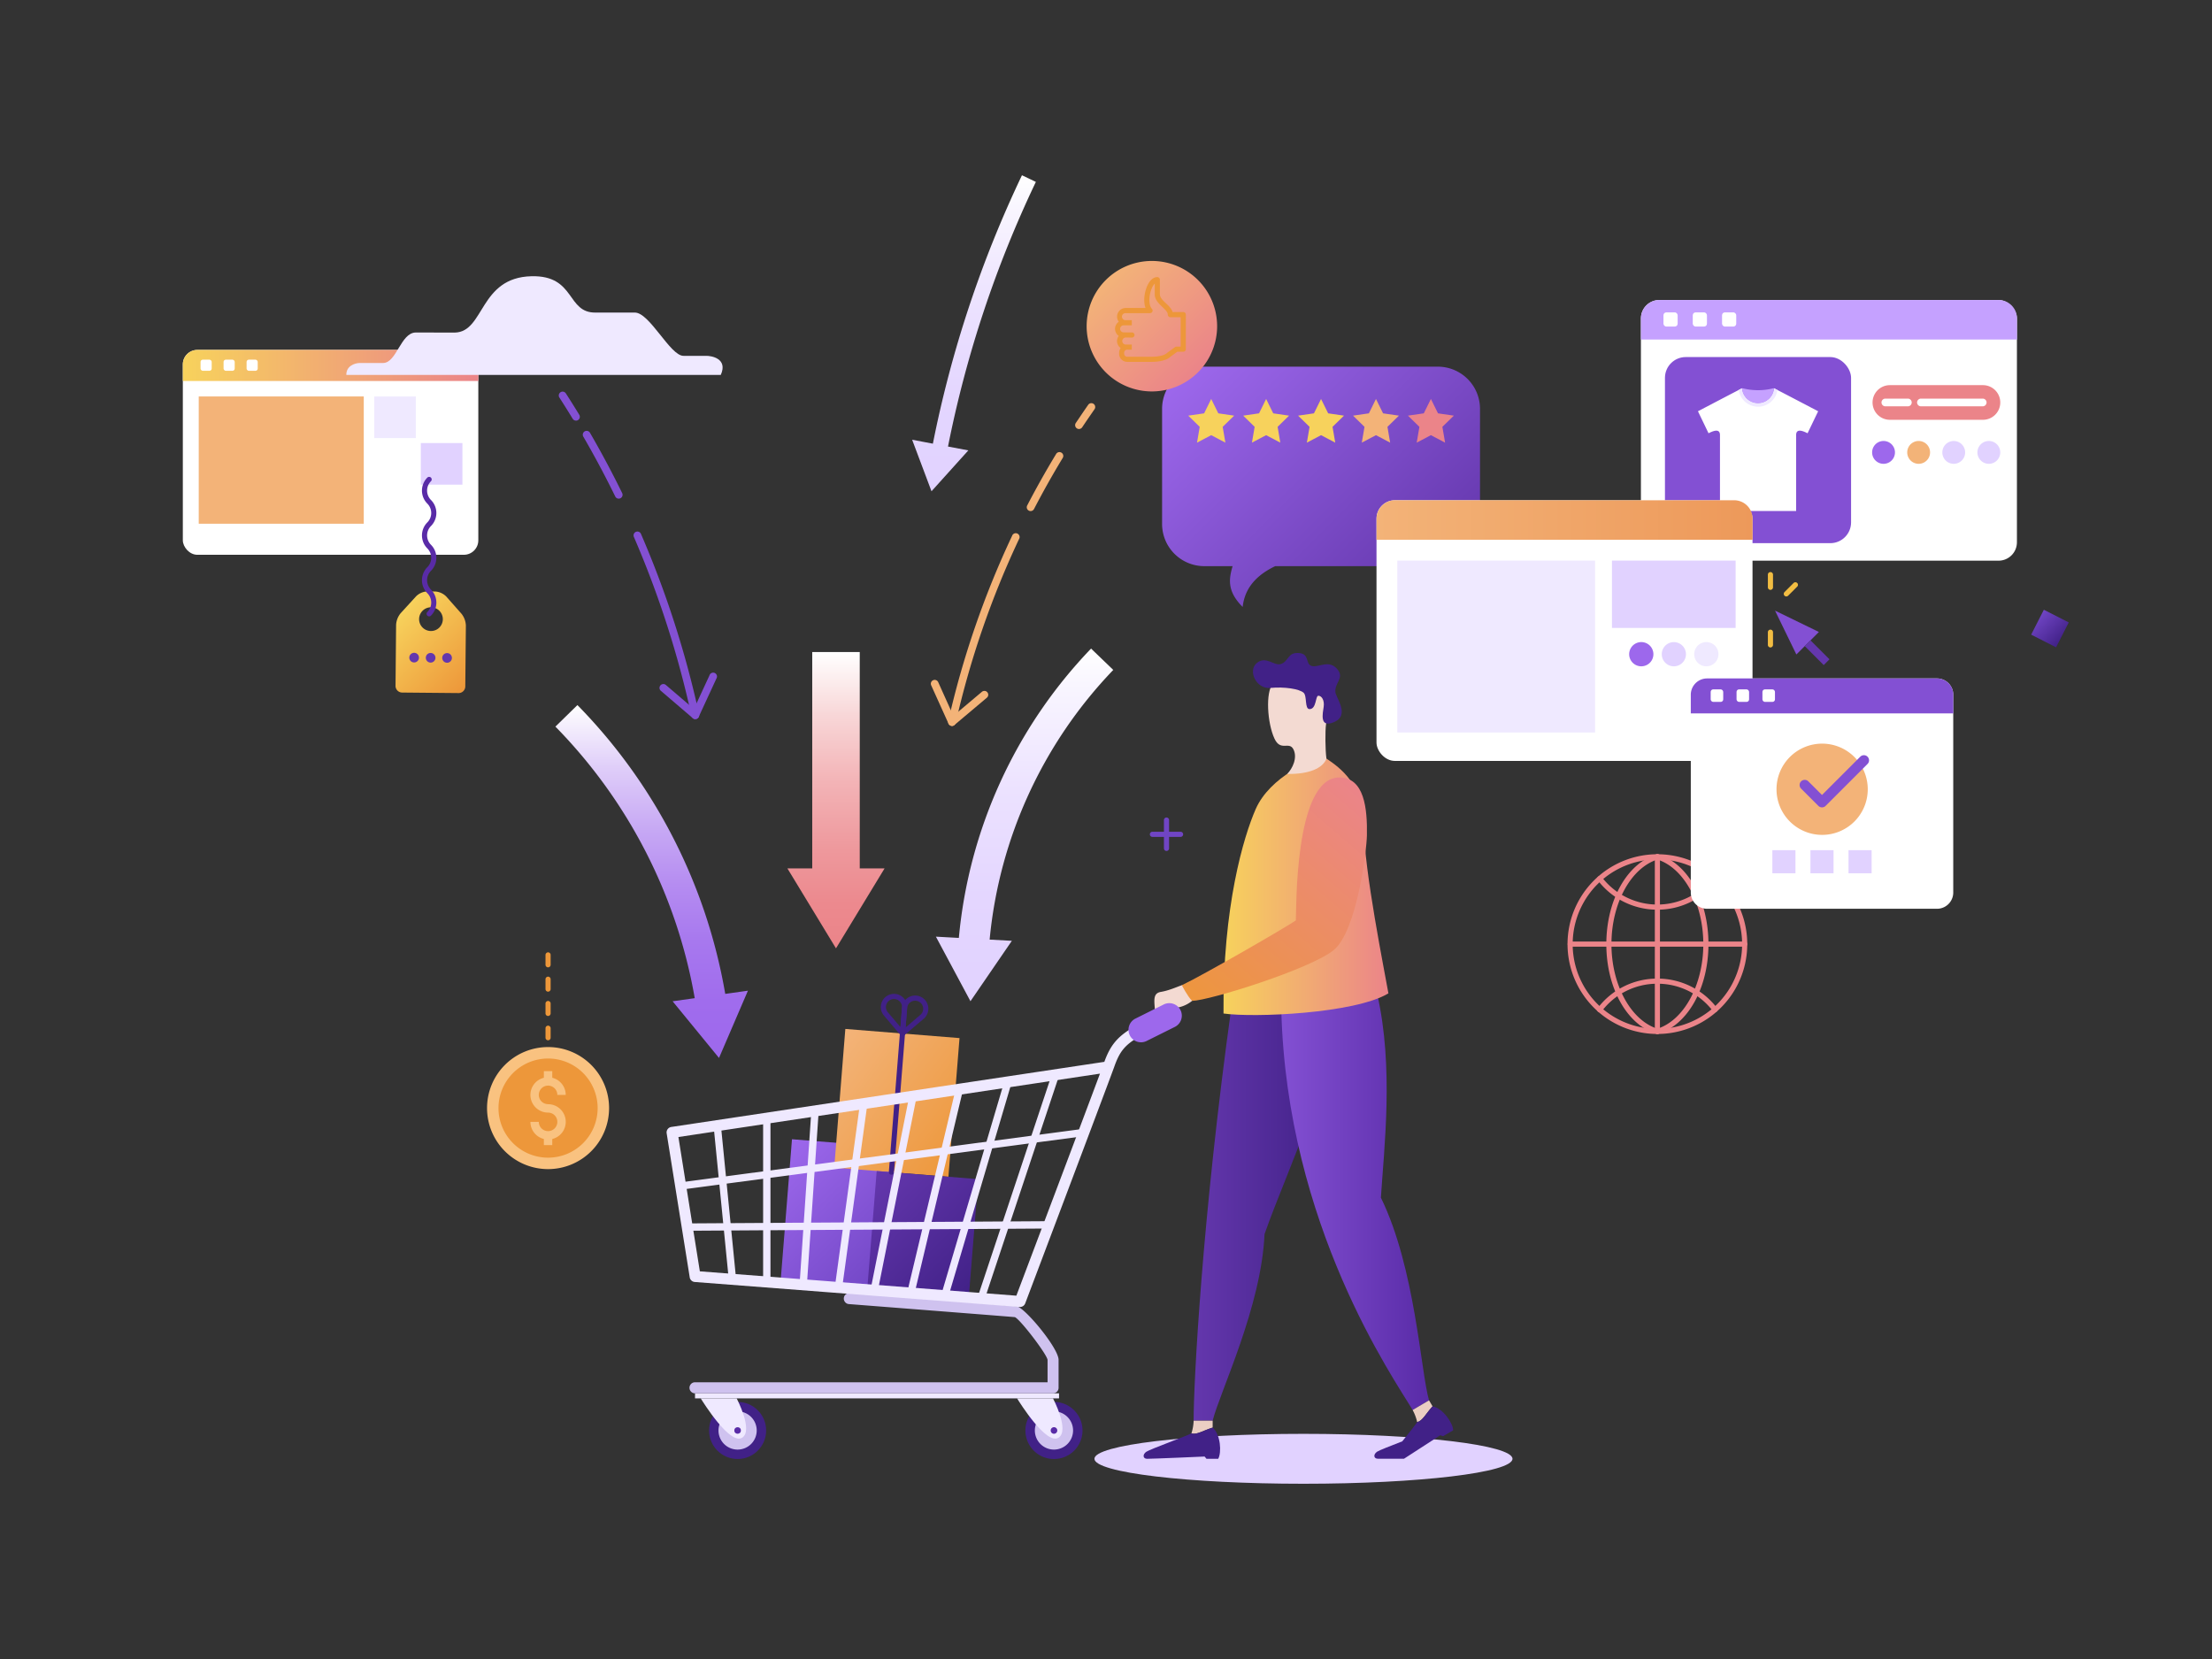 <svg xmlns="http://www.w3.org/2000/svg" xmlns:xlink="http://www.w3.org/1999/xlink" viewBox="0 0 1600 1200"><rect x="0" y="0" width="1600" height="1200" fill="#333333" stroke="none"/><defs><linearGradient id="c" x1="1040.18" x2="870.93" y1="421.99" y2="252.74" gradientUnits="userSpaceOnUse"><stop offset="0" stop-color="#6437ad" class="stopColor6437ad svgShape"/><stop offset="1" stop-color="#9d68ec" class="stopColor9d68ec svgShape"/></linearGradient><linearGradient id="a" x1="132.25" x2="345.98" y1="264.35" y2="264.35" gradientUnits="userSpaceOnUse"><stop offset="0" stop-color="#f7d25c" class="stopColorf7d25c svgShape"/><stop offset="1" stop-color="#eb8489" class="stopColoreb8489 svgShape"/></linearGradient><linearGradient id="d" x1="995.67" x2="1267.64" y1="376.14" y2="376.14" gradientUnits="userSpaceOnUse"><stop offset="0" stop-color="#f3b378" class="stopColorf3b378 svgShape"/><stop offset="1" stop-color="#ed995a" class="stopColored995a svgShape"/></linearGradient><linearGradient id="e" x1="863.39" x2="961.45" y1="877.06" y2="877.06" gradientUnits="userSpaceOnUse"><stop offset="0" stop-color="#6437ad" class="stopColor6437ad svgShape"/><stop offset="1" stop-color="#412187" class="stopColor412187 svgShape"/></linearGradient><linearGradient id="f" x1="926.8" x2="1033.66" y1="869.33" y2="869.33" gradientUnits="userSpaceOnUse"><stop offset="0" stop-color="#8350d3" class="stopColor8350d3 svgShape"/><stop offset="1" stop-color="#592ba7" class="stopColor592ba7 svgShape"/></linearGradient><linearGradient id="g" x1="884.94" x2="1004.24" y1="641.44" y2="641.44" xlink:href="#a"/><linearGradient id="h" x1="865.43" x2="998.23" y1="738.7" y2="583.94" gradientUnits="userSpaceOnUse"><stop offset="0" stop-color="#ed973a" class="stopColored973a svgShape"/><stop offset=".66" stop-color="#ec8b6d" class="stopColorec8b6d svgShape"/><stop offset="1" stop-color="#eb8489" class="stopColoreb8489 svgShape"/></linearGradient><linearGradient id="i" x1="649.27" x2="561.74" y1="922.73" y2="835.2" gradientTransform="rotate(-4.58 604.825 878.152)" gradientUnits="userSpaceOnUse"><stop offset="0" stop-color="#7045c4" class="stopColor7045c4 svgShape"/><stop offset="1" stop-color="#9d68ec" class="stopColor9d68ec svgShape"/></linearGradient><linearGradient id="j" x1="690.06" x2="610.75" y1="817.21" y2="737.9" gradientTransform="matrix(1 -.11 .08 1.33 -61.58 -163.71)" gradientUnits="userSpaceOnUse"><stop offset="0" stop-color="#ed973a" class="stopColored973a svgShape"/><stop offset="1" stop-color="#f3b378" class="stopColorf3b378 svgShape"/></linearGradient><linearGradient id="k" x1="707.01" x2="628.06" y1="932.11" y2="853.15" gradientTransform="rotate(-4.58 666.772 891.775)" gradientUnits="userSpaceOnUse"><stop offset="0" stop-color="#412187" class="stopColor412187 svgShape"/><stop offset="1" stop-color="#6437ad" class="stopColor6437ad svgShape"/></linearGradient><linearGradient id="l" x1="604.69" x2="604.69" y1="685.97" y2="471.62" gradientUnits="userSpaceOnUse"><stop offset="0" stop-color="#eb8489" class="stopColoreb8489 svgShape"/><stop offset=".15" stop-color="#ec898e" class="stopColorec898e svgShape"/><stop offset=".34" stop-color="#ee999d" class="stopColoree999d svgShape"/><stop offset=".56" stop-color="#f3b3b6" class="stopColorf3b3b6 svgShape"/><stop offset=".79" stop-color="#f8d7d8" class="stopColorf8d7d8 svgShape"/><stop offset="1" stop-color="#ffffff" class="stopColorfff svgShape"/></linearGradient><linearGradient id="b" x1="741.11" x2="741.11" y1="724.21" y2="469.13" gradientUnits="userSpaceOnUse"><stop offset="0" stop-color="#e1d2ff" class="stopColore1d2ff svgShape"/><stop offset=".3" stop-color="#e4d6ff" class="stopColore4d6ff svgShape"/><stop offset=".6" stop-color="#ece2ff" class="stopColorece2ff svgShape"/><stop offset=".9" stop-color="#f9f6ff" class="stopColorf9f6ff svgShape"/><stop offset="1" stop-color="#ffffff" class="stopColorfff svgShape"/></linearGradient><linearGradient id="m" x1="704.54" x2="704.54" y1="355.34" y2="126.77" xlink:href="#b"/><linearGradient id="n" x1="471.38" x2="471.38" y1="765.25" y2="509.99" gradientUnits="userSpaceOnUse"><stop offset="0" stop-color="#9d68ec" class="stopColor9d68ec svgShape"/><stop offset=".16" stop-color="#a06ced" class="stopColora06ced svgShape"/><stop offset=".33" stop-color="#a778ee" class="stopColora778ee svgShape"/><stop offset=".49" stop-color="#b58cf1" class="stopColorb58cf1 svgShape"/><stop offset=".65" stop-color="#c7a9f4" class="stopColorc7a9f4 svgShape"/><stop offset=".82" stop-color="#dfcdf9" class="stopColordfcdf9 svgShape"/><stop offset=".98" stop-color="#fbf9fe" class="stopColorfbf9fe svgShape"/><stop offset="1" stop-color="#ffffff" class="stopColorfff svgShape"/></linearGradient><linearGradient id="o" x1="337.32" x2="285.94" y1="497.69" y2="446.3" gradientUnits="userSpaceOnUse"><stop offset="0" stop-color="#ed973a" class="stopColored973a svgShape"/><stop offset="1" stop-color="#f7d25c" class="stopColorf7d25c svgShape"/></linearGradient><linearGradient id="p" x1="866.5" x2="799.77" y1="269.31" y2="202.58" gradientUnits="userSpaceOnUse"><stop offset="0" stop-color="#eb8489" class="stopColoreb8489 svgShape"/><stop offset="1" stop-color="#f3b378" class="stopColorf3b378 svgShape"/></linearGradient><linearGradient id="q" x1="1250.35" x2="1258.23" y1="1113.43" y2="1089.21" gradientTransform="translate(228.6 -646.59)" gradientUnits="userSpaceOnUse"><stop offset="0" stop-color="#412187" class="stopColor412187 svgShape"/><stop offset="1" stop-color="#7045c4" class="stopColor7045c4 svgShape"/></linearGradient></defs><g data-name="Secondary shapes" fill="#000000" class="color000 svgShape"><path fill="url(#c)" d="M1040.11,265.22H871a30.52,30.52,0,0,0-30.43,30.43v83.43A30.52,30.52,0,0,0,871,409.51h20.57c-2.72,9.32-4.1,18.14,7.28,29.52,1.06-9.13,5.37-20.84,23.55-29.52h117.71a30.51,30.51,0,0,0,30.42-30.43V295.65A30.51,30.51,0,0,0,1040.11,265.22Z"/><polygon fill="#f7d25c" points="955.55 314.77 945.29 320.17 947.25 308.74 938.94 300.64 950.42 298.98 955.55 288.58 960.69 298.98 972.16 300.64 963.86 308.74 965.82 320.17 955.55 314.77" class="colorf7d25c svgShape"/><polygon fill="#f3b378" points="995.28 314.77 985.02 320.17 986.98 308.74 978.67 300.64 990.15 298.98 995.28 288.58 1000.41 298.98 1011.89 300.64 1003.58 308.74 1005.54 320.17 995.28 314.77" class="colorf3b378 svgShape"/><polygon fill="#eb8489" points="1035.01 314.77 1024.74 320.17 1026.7 308.74 1018.4 300.64 1029.87 298.98 1035.01 288.58 1040.14 298.98 1051.62 300.64 1043.31 308.74 1045.27 320.17 1035.01 314.77" class="coloreb8489 svgShape"/><polygon fill="#f7d25c" points="915.83 314.77 926.09 320.17 924.13 308.74 932.43 300.64 920.96 298.98 915.83 288.58 910.7 298.98 899.22 300.64 907.52 308.74 905.56 320.17 915.83 314.77" class="colorf7d25c svgShape"/><polygon fill="#f7d25c" points="876.1 314.77 886.36 320.17 884.4 308.74 892.71 300.64 881.23 298.98 876.1 288.58 870.97 298.98 859.49 300.64 867.79 308.74 865.84 320.17 876.1 314.77" class="colorf7d25c svgShape"/><polygon fill="#8350d3" points="1283.93 441.69 1299.36 473.4 1315.65 457.12 1283.93 441.69" class="color8350d3 svgShape"/><rect width="5.9" height="19.41" x="1311.41" y="462.42" fill="#6437ad" transform="rotate(-45 1314.369 472.12)" class="color6437ad svgShape"/><path fill="#f2bd42" d="M1280.61 426.67a1.86 1.86 0 01-1.86-1.86v-9.15a1.86 1.86 0 013.72 0v9.15A1.86 1.86 0 011280.61 426.67zM1292.1 431.43a1.89 1.89 0 01-1.32-.55 1.86 1.86 0 010-2.62l6.48-6.48a1.86 1.86 0 112.62 2.63l-6.47 6.47A1.87 1.87 0 011292.1 431.43zM1280.61 468.31a1.86 1.86 0 01-1.86-1.86V457.3a1.86 1.86 0 013.72 0v9.15A1.86 1.86 0 011280.61 468.31z" class="colorf2bd42 svgShape"/><path fill="#f9c280" d="M352.29,801.51a44.14,44.14,0,1,1,44.14,44.14A44.14,44.14,0,0,1,352.29,801.51Z" class="colorf9c280 svgShape"/><path fill="#ed973a" d="M360.57,801.51a35.86,35.86,0,1,0,35.86-35.86A35.9,35.9,0,0,0,360.57,801.51Z" class="colored973a svgShape"/><path fill="#f9c280" d="M396.43,798.66a6.7,6.7,0,1,1,6.7-6.7h6.07a12.76,12.76,0,0,0-9.73-12.38v-4.8h-6.08v4.8A12.77,12.77,0,0,0,383.66,792a12.79,12.79,0,0,0,12.77,12.77,6.7,6.7,0,1,1-6.69,6.7h-6.08a12.79,12.79,0,0,0,9.73,12.39v4.42h6.08v-4.42a12.76,12.76,0,0,0-3-25.16Z" class="colorf9c280 svgShape"/><path fill="#ed973a" d="M396.43,752.46a1.85,1.85,0,0,1-1.85-1.85v-7a1.86,1.86,0,0,1,3.71,0v7A1.85,1.85,0,0,1,396.43,752.46Zm0-17.58a1.85,1.85,0,0,1-1.85-1.86v-7a1.86,1.86,0,1,1,3.71,0v7A1.86,1.86,0,0,1,396.43,734.88Zm0-17.59a1.85,1.85,0,0,1-1.85-1.85v-7a1.86,1.86,0,1,1,3.71,0v7A1.85,1.85,0,0,1,396.43,717.29Zm0-17.58a1.85,1.85,0,0,1-1.85-1.86v-7a1.86,1.86,0,1,1,3.71,0v7A1.86,1.86,0,0,1,396.43,699.71Z" class="colored973a svgShape"/><path fill="#eb8489" d="M1198.83,747.9a1.93,1.93,0,0,1-.53-.07c-21.43-6.45-36.4-33.15-36.4-64.92s15-58.48,36.4-64.92a1.86,1.86,0,0,1,1.07,3.56c-19.56,5.88-33.76,31.68-33.76,61.36s14.2,55.48,33.76,61.36a1.85,1.85,0,0,1-.54,3.63Z" class="coloreb8489 svgShape"/><path fill="#eb8489" d="M1198.83,747.9a1.85,1.85,0,0,1-.53-3.63c19.56-5.88,33.75-31.69,33.75-61.36s-14.19-55.49-33.75-61.36a1.86,1.86,0,1,1,1.07-3.56c21.43,6.44,36.4,33.13,36.4,64.92s-15,58.47-36.4,64.92A2,2,0,0,1,1198.83,747.9Z" class="coloreb8489 svgShape"/><path fill="#eb8489" d="M1198.83,747.9a1.85,1.85,0,0,1-1.85-1.85V619.77a1.86,1.86,0,1,1,3.71,0V746.05A1.85,1.85,0,0,1,1198.83,747.9Z" class="coloreb8489 svgShape"/><path fill="#eb8489" d="M1262 684.77H1135.69a1.86 1.86 0 010-3.71H1262a1.86 1.86 0 010 3.72zM1198.83 658a54 54 0 01-43.16-21.34 1.85 1.85 0 01.34-2.6 1.87 1.87 0 012.61.34 50.61 50.61 0 0080.43 0 1.85 1.85 0 012.6-.35 1.87 1.87 0 01.35 2.61A54 54 0 011198.83 658zM1240.53 732.17a1.86 1.86 0 01-1.48-.73 50.28 50.28 0 00-40.22-19.89h0a50.26 50.26 0 00-40.21 19.89 1.86 1.86 0 11-2.95-2.26 54 54 0 0143.16-21.34h0A54 54 0 011242 729.18a1.86 1.86 0 01-1.47 3z" class="coloreb8489 svgShape"/><path fill="#eb8489" d="M1198.84,747.9h0a65,65,0,0,1-65-65h0a65,65,0,0,1,65-65h0a65,65,0,0,1,0,130Zm0-3.71h0a61.28,61.28,0,1,0,0-122.56h0a61.28,61.28,0,0,0,0,122.56Z" class="coloreb8489 svgShape"/><rect width="271.98" height="188.56" x="1186.92" y="217" fill="#ffffff" rx="13.31" class="colorfff svgShape"/><path fill="#c5a1ff" d="M1445.59,217H1200.24a13.35,13.35,0,0,0-13.31,13.31V245.6h272V230.31A13.35,13.35,0,0,0,1445.59,217Z" class="colorc5a1ff svgShape"/><rect width="10.26" height="10.26" x="1203.23" y="225.95" fill="#ffffff" rx="2.06" class="colorfff svgShape"/><rect width="10.26" height="10.26" x="1245.6" y="225.95" fill="#ffffff" rx="2.06" class="colorfff svgShape"/><rect width="10.26" height="10.26" x="1224.42" y="225.95" fill="#ffffff" rx="2.06" class="colorfff svgShape"/><rect width="134.62" height="134.62" x="1204.31" y="258.27" fill="#8350d3" rx="15.03" class="color8350d3 svgShape"/><path fill="#ffffff" d="M1283.23,280.86h0a11.63,11.63,0,0,1-23.19,0h0c-1.72.83-31.87,16.62-31.87,16.62l7.66,15.91c2.63-1.31,8.27-4.06,8.27,1.32v54.92h55.09V314.71c0-5.38,5.64-2.63,8.27-1.32l7.66-15.91S1285,281.69,1283.23,280.86Z" class="colorfff svgShape"/><path fill="#efe9ff" d="M1283.23,280.86h0a11.63,11.63,0,0,1-23.19,0h0l-2.39,1.22a14.15,14.15,0,0,0,28,0C1284.35,281.42,1283.48,281,1283.23,280.86Z" class="colorefe9ff svgShape"/><path fill="#c5a1ff" d="M1271.63,291.63a11.63,11.63,0,0,0,11.59-10.77h-.54a45,45,0,0,1-22.11,0H1260A11.63,11.63,0,0,0,1271.63,291.63Z" class="colorc5a1ff svgShape"/><path fill="#e1d2ff" d="M1404.94,327.24a8.25,8.25,0,1,1,8.26,8.25A8.25,8.25,0,0,1,1404.94,327.24Z" class="colore1d2ff svgShape"/><path fill="#f3b378" d="M1379.55,327.24a8.26,8.26,0,1,1,8.26,8.25A8.25,8.25,0,0,1,1379.55,327.24Z" class="colorf3b378 svgShape"/><path fill="#e1d2ff" d="M1446.84,327.24a8.26,8.26,0,1,0-8.25,8.25A8.25,8.25,0,0,0,1446.84,327.24Z" class="colore1d2ff svgShape"/><path fill="#9d68ec" d="M1354.16,327.24a8.26,8.26,0,1,1,8.25,8.25A8.25,8.25,0,0,1,1354.16,327.24Z" class="color9d68ec svgShape"/><path fill="#eb8489" d="M1434.31,278.59H1367a12.53,12.53,0,1,0,0,25.06h67.32a12.53,12.53,0,0,0,0-25.06Z" class="coloreb8489 svgShape"/><path fill="#ffffff" d="M1434.31 293.9h-44.67a2.79 2.79 0 110-5.57h44.67a2.79 2.79 0 010 5.57zM1380.17 293.9H1363.9a2.79 2.79 0 110-5.57h16.27a2.79 2.79 0 010 5.57z" class="colorfff svgShape"/><rect width="213.73" height="148.18" x="132.25" y="253.11" fill="#ffffff" rx="10.46" class="colorfff svgShape"/><path fill="url(#a)" d="M335.52,253.11H142.71a10.49,10.49,0,0,0-10.46,10.46v12H346v-12A10.49,10.49,0,0,0,335.52,253.11Z"/><rect width="8.06" height="8.06" x="145.07" y="260.15" fill="#ffffff" rx="1.62" class="colorfff svgShape"/><rect width="8.06" height="8.06" x="178.36" y="260.15" fill="#ffffff" rx="1.62" class="colorfff svgShape"/><rect width="8.06" height="8.06" x="161.71" y="260.15" fill="#ffffff" rx="1.62" class="colorfff svgShape"/><rect width="119.37" height="92.06" x="143.75" y="286.77" fill="#f3b378" class="colorf3b378 svgShape"/><rect width="30.09" height="30.09" x="270.69" y="286.77" fill="#efe9ff" class="colorefe9ff svgShape"/><rect width="30.09" height="30.09" x="304.39" y="320.47" fill="#e1d2ff" class="colore1d2ff svgShape"/><rect width="271.98" height="188.56" x="995.66" y="361.84" fill="#ffffff" rx="13.31" class="colorfff svgShape"/><path fill="url(#d)" d="M1254.33,361.84H1009a13.35,13.35,0,0,0-13.31,13.31v15.29h272V375.15A13.35,13.35,0,0,0,1254.33,361.84Z"/><rect width="10.26" height="10.26" x="1011.98" y="431.28" fill="#ffffff" rx="2.06" class="colorfff svgShape"/><rect width="10.26" height="10.26" x="1054.34" y="431.28" fill="#ffffff" rx="2.06" class="colorfff svgShape"/><rect width="10.26" height="10.26" x="1033.16" y="431.28" fill="#ffffff" rx="2.06" class="colorfff svgShape"/><rect width="143.04" height="124.35" x="1010.72" y="405.49" fill="#efe9ff" class="colorefe9ff svgShape"/><rect width="89.45" height="48.71" x="1165.98" y="405.49" fill="#e1d2ff" class="colore1d2ff svgShape"/><path fill="#e1d2ff" d="M1202,473.21a8.75,8.75,0,1,1,8.75,8.75A8.75,8.75,0,0,1,1202,473.21Z" class="colore1d2ff svgShape"/><path fill="#9d68ec" d="M1178.43,473.21a8.76,8.76,0,1,1,8.75,8.75A8.76,8.76,0,0,1,1178.43,473.21Z" class="color9d68ec svgShape"/><path fill="#efe9ff" d="M1243,473.21a8.76,8.76,0,1,0-8.76,8.75A8.76,8.76,0,0,0,1243,473.21Z" class="colorefe9ff svgShape"/><path fill="#ffffff" d="M1234.73,490.73h166.35a11.76,11.76,0,0,1,11.76,11.76V645.58a11.76,11.76,0,0,1-11.76,11.76H1234.73A11.77,11.77,0,0,1,1223,645.57V502.49A11.76,11.76,0,0,1,1234.73,490.73Z" class="colorfff svgShape"/><path fill="#8350d3" d="M1401.07,490.73H1234.73A11.79,11.79,0,0,0,1223,502.49V516h189.87v-13.5A11.8,11.8,0,0,0,1401.07,490.73Z" class="color8350d3 svgShape"/><rect width="9.07" height="9.07" x="1237.38" y="498.64" fill="#ffffff" rx="1.82" class="colorfff svgShape"/><rect width="9.07" height="9.07" x="1274.81" y="498.64" fill="#ffffff" rx="1.82" class="colorfff svgShape"/><rect width="9.07" height="9.07" x="1256.09" y="498.64" fill="#ffffff" rx="1.82" class="colorfff svgShape"/><path fill="#f3b378" d="M1285,570.94a33,33,0,1,1,33,32.95A33,33,0,0,1,1285,570.94Z" class="colorf3b378 svgShape"/><path fill="#8350d3" d="M1317.9,584h0a3.71,3.71,0,0,1-2.63-1.09l-12.48-12.48a3.71,3.71,0,1,1,5.25-5.25l9.86,9.85,27.69-27.69a3.71,3.71,0,0,1,5.25,5.25l-30.32,30.32A3.68,3.68,0,0,1,1317.9,584Z" class="color8350d3 svgShape"/><rect width="16.71" height="16.71" x="1309.54" y="614.95" fill="#e1d2ff" class="colore1d2ff svgShape"/><rect width="16.71" height="16.71" x="1337.09" y="614.95" fill="#e1d2ff" class="colore1d2ff svgShape"/><rect width="16.71" height="16.71" x="1282" y="614.95" fill="#e1d2ff" class="colore1d2ff svgShape"/><path fill="#7045c4" d="M843.76,615.52a1.86,1.86,0,0,1-1.85-1.86V593.32a1.86,1.86,0,1,1,3.71,0v20.34A1.86,1.86,0,0,1,843.76,615.52Z" class="color7045c4 svgShape"/><path fill="#7045c4" d="M853.93,605.35H833.59a1.86,1.86,0,0,1,0-3.72h20.34a1.86,1.86,0,0,1,0,3.72Z" class="color7045c4 svgShape"/><ellipse cx="942.83" cy="1055.19" fill="#e1d2ff" rx="151.2" ry="18.05" class="colore1d2ff svgShape"/><path fill="url(#e)" d="M961.18,726.53c3.47,54.39-28.07,113.81-46.51,166.15-2.25,52.4-32.25,114.07-37.52,134.9H863.39c-.08-26,6-146.1,27.58-301Z"/><path fill="#ebcec3" d="M877.15,1032.62v-5H863.39a33.9,33.9,0,0,1-1.59,9.16C865.39,1038.12,870.62,1034.57,877.15,1032.62Z" class="colorebcec3 svgShape"/><path fill="#412187" d="M877.15,1032.62c-6.53,2-11.76,5.5-15.35,4.12-1.89,1.38-29.82,11.42-32.66,13.37s-2.48,5.08.6,5.08c4.5,0,41.58-1.64,41.58-1.64.75.82,1.36,1.64,1.36,1.64h8.48C883.68,1050.81,883,1037.66,877.15,1032.62Z" class="color412187 svgShape"/><path fill="url(#f)" d="M996.1,718.78c12.22,53.11,5,111.72,2.74,147.51,24.93,50.93,28.8,126,34.82,146.61l-11.86,7c-13.27-22.4-91.2-133.34-95-289.74Z"/><path fill="#ebcec3" d="M1036.22,1017.24l-2.56-4.34-11.86,7a34.31,34.31,0,0,1,3.28,8.7C1028.86,1027.94,1031.58,1022.23,1036.22,1017.24Z" class="colorebcec3 svgShape"/><path fill="#412187" d="M1036.22,1017.24c-4.64,5-7.36,10.7-11.14,11.33-.48,1.1-5.64,7.56-10.79,14-8,3.1-16.69,6.45-18.21,7.49-2.91,2-2.49,5.08.59,5.08h18.89c10.49-6.73,26.25-17,26.25-17,1.06.32,2,.72,2,.72l7.3-4.3C1051.07,1029.6,1043.81,1018.62,1036.22,1017.24Z" class="color412187 svgShape"/><path fill="url(#g)" d="M885,733.1c21.88,3.12,94.8.11,119.28-14.57-2.61-15.12-17.71-89.6-17.71-120.33s-17.19-42.78-27.08-49.48c-9.9-1.05-41.11,13.39-51.21,36.52C899.59,605,884.35,655.71,885,733.1Z"/><path fill="#f3dad2" d="M835.25,728.85c-.48-6.11-.89-10.5,4.46-11.39,5.88-1,11.22-3.48,15.15-4.84s14.66,5.6,7.41,11.34a23.33,23.33,0,0,1-18.66,4.89c1,2,3.17,7.11-2.35,7.57S835.63,733.59,835.25,728.85Z" class="colorf3dad2 svgShape"/><path fill="url(#h)" d="M854.86,712.62c14.89-7,75.81-42.16,82.45-46.84.51-6.53-1.36-103,31.25-103.41,18.36-.22,20.52,22.54,20.17,41.82-.19,11-7.28,69.4-24.08,83.07s-90,36.57-102.38,36.7C858.81,720.47,854.86,712.62,854.86,712.62Z"/><path fill="#f3dad2" d="M959.14,524c-.65,4.76-.58,18.41.31,24.75-2.53,6.82-12.36,11.34-28.42,11.06,3.91-3.86,7.65-11.78,4.52-17.84s-9.27,1.91-13.74-7.81c-5.21-11.33-6.51-33.54-1.1-39.65,6-6.83,18-15.12,34-5.47C967.69,496.89,960.47,514.29,959.14,524Z" class="colorf3dad2 svgShape"/><path fill="#412187" d="M947.21,512.91c-3.65,0-1.65-9.54-4.3-11.85-3.13-2.74-13.69-4.44-24-3.46s-16.49-12.49-9.86-18,12.51,2.28,17.42.71c5.73-1.82,4.82-8.78,13.28-7.94,7.82.78,4.16,8,9.12,9.38s12.73-5.29,18.88,2.83c4.56,6-2.47,9.41-1.82,16.05.4,4.14,10.54,16.51-.65,21.54s-8.47-6.31-7.82-11-1.43-7.81-3.77-7.94S952.41,512.91,947.21,512.91Z" class="color412187 svgShape"/><rect width="73.7" height="104.38" x="568.65" y="826.78" fill="url(#i)" transform="rotate(4.58 604.927 878.115)"/><rect width="82.86" height="100.62" x="607.36" y="747.37" fill="url(#j)" transform="rotate(4.58 648.27 796.984)"/><rect width="73.7" height="85.68" x="630.69" y="849.79" fill="url(#k)" transform="rotate(4.58 666.833 891.67)"/><path fill="#412187" d="M652.81,749.39a1.85,1.85,0,0,1-1.85-2l1.48-18.48a9.54,9.54,0,1,1,15.69,8l-14.12,12A1.81,1.81,0,0,1,652.81,749.39Zm9.12-25.56a5.82,5.82,0,0,0-5.79,5.37l-1.12,14,10.7-9.12h0a5.82,5.82,0,0,0,.66-8.21,5.83,5.83,0,0,0-4-2Z" class="color412187 svgShape"/><path fill="#412187" d="M652.81,749.39a1.84,1.84,0,0,1-1.41-.65l-12-14.12a9.54,9.54,0,1,1,16.77-5.42l-1.48,18.48a1.85,1.85,0,0,1-1.28,1.62A1.88,1.88,0,0,1,652.81,749.39Zm-6.19-26.78a5.83,5.83,0,0,0-4.42,9.6h0l9.12,10.71,1.12-14a5.82,5.82,0,0,0-5.34-6.27A3.85,3.85,0,0,0,646.62,722.61Z" class="color412187 svgShape"/><path fill="#412187" d="M644.78,849.69h-.15a1.85,1.85,0,0,1-1.7-2l8-100.3a1.86,1.86,0,0,1,3.7.3l-8,100.3A1.85,1.85,0,0,1,644.78,849.69Z" class="color412187 svgShape"/><circle cx="533.53" cy="1034.7" r="20.64" fill="#412187" class="color412187 svgShape"/><path fill="#cfc2ef" d="M519.71,1034.7a13.82,13.82,0,1,1,13.82,13.82A13.81,13.81,0,0,1,519.71,1034.7Z" class="colorcfc2ef svgShape"/><rect width="263.3" height="3.65" x="502.73" y="1007.83" fill="#efe9ff" class="colorefe9ff svgShape"/><path fill="#efe9ff" d="M506.85,1011.48c1.91,3.07,21.26,34.06,30,28.44,8.23-5.26-4-28.44-4-28.44Z" class="colorefe9ff svgShape"/><path fill="#cfc2ef" d="M502.73,1007.83a4,4,0,0,1,0-8h255V983.64c-.48-4.06-19.62-29.16-23.64-30.92-5.64-.51-84.23-6.65-118.08-9.29l-2-.15a4,4,0,0,1-3.65-4.28,3.94,3.94,0,0,1,3.95-3.68l.33,0c1.15.09,115.6,9,120.6,9.51,5.76.57,30.46,30.23,30.46,38.79v20.21a4,4,0,0,1-4,4Z" class="colorcfc2ef svgShape"/><circle cx="533.53" cy="1034.7" r="2.37" fill="#592ba7" class="color592ba7 svgShape"/><path fill="#412187" d="M741.71,1034.7a20.65,20.65,0,1,1,20.64,20.65A20.64,20.64,0,0,1,741.71,1034.7Z" class="color412187 svgShape"/><path fill="#cfc2ef" d="M748.54,1034.7a13.82,13.82,0,1,1,13.81,13.82A13.81,13.81,0,0,1,748.54,1034.7Z" class="colorcfc2ef svgShape"/><path fill="#efe9ff" d="M735.67,1011.48c1.91,3.07,21.26,34.06,30,28.44,8.22-5.26-4-28.44-4-28.44Z" class="colorefe9ff svgShape"/><path fill="#592ba7" d="M760,1034.7a2.38,2.38,0,1,1,2.37,2.38A2.37,2.37,0,0,1,760,1034.7Z" class="color592ba7 svgShape"/><path fill="#efe9ff" d="M737.83,945.38h-.3l-235-18.08a4,4,0,0,1-3.63-3.34L482.21,819.72a4,4,0,0,1,3.34-4.56l313.25-47.1c4.21-11.68,9.21-17.83,19.67-24.24a4,4,0,0,1,4.16,6.79c-9.1,5.58-12.8,10.18-16.47,20.5-.15.41-.36,1-.65,1.78a1.06,1.06,0,0,1-.09.25c-7.87,21.43-61.49,163.39-63.87,169.67A4,4,0,0,1,737.83,945.38ZM506.22,919.59,735.16,937.2c7.16-19,48.56-128.59,60.49-160.61L490.71,822.44Z" class="colorefe9ff svgShape"/><path fill="#efe9ff" d="M529.8 928.05a2.66 2.66 0 01-2.64-2.39l-11-111.21a2.65 2.65 0 115.28-.53l11 111.22a2.64 2.64 0 01-2.38 2.9zM554.65 930a2.65 2.65 0 01-2.66-2.65V808.8a2.66 2.66 0 115.31 0V927.31A2.65 2.65 0 01554.65 930zM581 932h-.19a2.65 2.65 0 01-2.47-2.82l8.54-125.79a2.71 2.71 0 012.83-2.46 2.64 2.64 0 012.47 2.82l-8.54 125.78A2.65 2.65 0 01581 932zM606.5 934l-.37 0a2.66 2.66 0 01-2.27-3l18.24-133a2.65 2.65 0 115.26.72l-18.24 133A2.65 2.65 0 01606.5 934zM632.32 935.94a3.15 3.15 0 01-.52-.05 2.66 2.66 0 01-2.08-3.13L657.8 792.37a2.65 2.65 0 115.2 1L634.92 933.81A2.65 2.65 0 01632.32 935.94zM658.83 938a3.37 3.37 0 01-.62-.07 2.67 2.67 0 01-2-3.2l35.17-147.48a2.65 2.65 0 115.16 1.23L661.41 935.94A2.66 2.66 0 01658.83 938zM683.39 939.87a2.91 2.91 0 01-.76-.11 2.66 2.66 0 01-1.79-3.3l45.73-154.65a2.65 2.65 0 015.09 1.51L685.93 938A2.65 2.65 0 01683.39 939.87zM709.64 941.89a2.67 2.67 0 01-2.51-3.5L761 776.55a2.66 2.66 0 015 1.68l-53.9 161.84A2.66 2.66 0 01709.64 941.89z" class="colorefe9ff svgShape"/><path fill="#efe9ff" d="M492.33 860.53a2.65 2.65 0 01-.35-5.28l291.61-38.73a2.65 2.65 0 11.69 5.26l-291.6 38.73zM497.08 890.24a2.66 2.66 0 010-5.31l261.68-1.62h0a2.66 2.66 0 010 5.31L497.1 890.24z" class="colorefe9ff svgShape"/><path fill="#9d68ec" d="M841.74,726.57l-20.45,10.2a9.05,9.05,0,1,0,8.08,16.2l20.46-10.2a9.05,9.05,0,1,0-8.09-16.2Z" class="color9d68ec svgShape"/><polygon fill="url(#l)" points="621.88 628.14 621.88 471.62 587.51 471.62 587.51 628.14 569.55 628.14 604.69 685.97 639.84 628.14 621.88 628.14"/><path fill="url(#b)" d="M805.26,484.58,789.2,469.13a348.16,348.16,0,0,0-95.64,209.29l-16.6-.91,25,46.7,29.94-43.69-16.07-.88A325.83,325.83,0,0,1,805.26,484.58Z"/><path fill="url(#m)" d="M749.27,131.57l-10.06-4.8a822.18,822.18,0,0,0-64.43,194.15l-15-2.84,14,37.26,26.64-29.56L685.72,323A810.88,810.88,0,0,1,749.27,131.57Z"/><path fill="url(#n)" d="M524.59,718.91A393.17,393.17,0,0,0,417.67,510l-15.93,15.58A371,371,0,0,1,502.52,722l-16,2.25,33.56,41L541,716.59Z"/><path fill="#f3b378" d="M780.46 310.31a2.75 2.75 0 01-1.54-.47 2.79 2.79 0 01-.78-3.86c3-4.44 6-8.91 9.08-13.3a2.79 2.79 0 014.56 3.2c-3 4.35-6.08 8.78-9 13.18A2.77 2.77 0 01780.46 310.31zM745.47 369.68a2.71 2.71 0 01-1.29-.32 2.78 2.78 0 01-1.18-3.75c6.54-12.59 13.58-25.13 20.94-37.26a2.78 2.78 0 114.76 2.89c-7.29 12-14.28 24.45-20.76 36.94A2.8 2.8 0 01745.47 369.68zM688.64 525.1A2.68 2.68 0 01688 525a2.78 2.78 0 01-2.1-3.33 654.22 654.22 0 0146.17-134.08 2.79 2.79 0 115 2.38 648.63 648.63 0 00-45.77 132.93A2.79 2.79 0 01688.64 525.1z" class="colorf3b378 svgShape"/><path fill="#f3b378" d="M688.64,525.1A2.62,2.62,0,0,1,688,525a2.77,2.77,0,0,1-1.92-1.57l-12.57-27.8a2.79,2.79,0,0,1,5.08-2.3l11,24.46,20.53-17.28a2.79,2.79,0,1,1,3.59,4.26l-23.35,19.65A2.81,2.81,0,0,1,688.64,525.1Z" class="colorf3b378 svgShape"/><path fill="#8350d3" d="M416.62 304.24a2.78 2.78 0 01-2.38-1.33c-3.13-5.15-6.38-10.33-9.65-15.4a2.78 2.78 0 014.68-3c3.3 5.11 6.57 10.33 9.73 15.52a2.78 2.78 0 01-2.38 4.23zM447.54 360.69a2.8 2.8 0 01-2.51-1.56c-7.16-14.64-14.93-29.21-23.11-43.31a2.78 2.78 0 014.82-2.79c8.24 14.21 16.08 28.89 23.3 43.65a2.78 2.78 0 01-2.5 4zM502.92 520.13a2.79 2.79 0 01-2.72-2.19 705.53 705.53 0 00-41.63-129.42 2.79 2.79 0 115.11-2.22 711.68 711.68 0 0142 130.45 2.79 2.79 0 01-2.13 3.31A2.46 2.46 0 01502.92 520.13z" class="color8350d3 svgShape"/><path fill="#8350d3" d="M502.92,520.13a2.78,2.78,0,0,1-1.81-.67l-23.18-19.84a2.79,2.79,0,0,1,3.62-4.24l20.39,17.46,11.26-24.36a2.78,2.78,0,1,1,5,2.33l-12.8,27.7a2.76,2.76,0,0,1-1.93,1.55A2.46,2.46,0,0,1,502.92,520.13Z" class="color8350d3 svgShape"/><path fill="url(#o)" d="M322.82,431.51a12.34,12.34,0,0,0-8-3.66L309,427.8a12.28,12.28,0,0,0-8,3.5l-11.21,12.27a14.55,14.55,0,0,0-3.28,8.36l-.41,44.15a4.83,4.83,0,0,0,4.76,4.86l40.85.38a4.83,4.83,0,0,0,4.85-4.77l.42-44.16a14.57,14.57,0,0,0-3.14-8.41Zm-11.17,24.92a8.58,8.58,0,1,1,8.66-8.5A8.58,8.58,0,0,1,311.65,456.43Z"/><path fill="#6437ad" d="M308 475.76a3.49 3.49 0 113.46 3.52A3.49 3.49 0 01308 475.76zM296.07 475.65a3.49 3.49 0 113.46 3.52A3.48 3.48 0 01296.07 475.65zM326.88 475.93a3.5 3.5 0 10-3.53 3.46A3.5 3.5 0 00326.88 475.93z" class="color6437ad svgShape"/><path fill="#592ba7" d="M310.42,445.84a1.87,1.87,0,0,1-1.31-.55,1.84,1.84,0,0,1,0-2.62,9.63,9.63,0,0,0,0-13.59,13.3,13.3,0,0,1,0-18.82,9.61,9.61,0,0,0,0-13.57,13.33,13.33,0,0,1,0-18.83,9.62,9.62,0,0,0,0-13.58,13.31,13.31,0,0,1,0-18.83,1.86,1.86,0,0,1,2.63,2.63,9.58,9.58,0,0,0,0,13.57,13.34,13.34,0,0,1,0,18.83,9.61,9.61,0,0,0,0,13.58,13.32,13.32,0,0,1,0,18.82,9.61,9.61,0,0,0,0,13.58,13.34,13.34,0,0,1,0,18.83A1.89,1.89,0,0,1,310.42,445.84Z" class="color592ba7 svgShape"/><path fill="url(#p)" d="M786,235.94a47.19,47.19,0,1,1,47.19,47.19A47.18,47.18,0,0,1,786,235.94Z"/><path d="M855.86,225.72h-7.71c-.71-2.51-2.79-4.46-4.8-6.35-2.25-2.12-4.37-4.11-4.37-6.56V202.3a1.86,1.86,0,0,0-1.86-1.86c-3,0-5.68,2.45-7.52,6.89-2,4.78-2.63,11.08-1,15.45H814.24a6.24,6.24,0,0,0-5,9.95,6.24,6.24,0,0,0-2.69,5.12,6.31,6.31,0,0,0,2.68,5.15,6.08,6.08,0,0,0,1.37,8.71,6.46,6.46,0,0,0-1.11,3.77,5.9,5.9,0,0,0,6.25,6.26h17.63c2.23,0,9.71-.27,13.32-3.74l4.91-3.6h4.3a1.86,1.86,0,0,0,1.86-1.86v-25A1.85,1.85,0,0,0,855.86,225.72Zm-1.85,25h-3a1.81,1.81,0,0,0-1.1.36l-5.51,4a1.29,1.29,0,0,0-.21.19c-1.91,1.91-6.8,2.76-10.81,2.76H815.7a2.24,2.24,0,0,1-2.54-2.55,2.24,2.24,0,0,1,2.55-2.55h2.94v-3.71h-4.41a2.55,2.55,0,0,1-.12-5.09l4.65.05a1.86,1.86,0,1,0,0-3.72h-4.25a2.33,2.33,0,0,0-.28-.05c-.13,0-.25,0-.37,0l-1.1,0a2.55,2.55,0,1,1,0-5.1h5.88v-3.72h-4.41a2.55,2.55,0,1,1,0-5.09h17.62a1.86,1.86,0,0,0,1.32-3.17c-2.33-2.33-2.4-9.14-.15-14.57a11.39,11.39,0,0,1,2.23-3.63v7.69c0,4.05,3,6.82,5.55,9.26,2,1.89,3.88,3.66,3.88,5.5a1.86,1.86,0,0,0,1.86,1.86H854Z" style="mix-blend-mode:screen" fill="#ed973a" class="colored973a svgShape"/><path fill="#efe9ff" d="M510.71,257.39H494.46c-9.63.23-24.6-31.56-35.38-31.3h-28c-21.56.51-14.43-27.05-46.67-26.28-37.88.9-33.84,40.24-55.39,40.75l-28.41-.05c-10.77.27-13.72,21.83-23.36,22.05H260.13c-3.58.09-9.77,2.17-9.61,8.64,4.89-.11,265.92.12,270.83,0C526.75,259.18,514.3,257.3,510.71,257.39Z" class="colorefe9ff svgShape"/><rect width="20.21" height="20.21" x="1472.78" y="444.62" fill="url(#q)" transform="rotate(-63.03 1482.767 454.754)"/></g></svg>